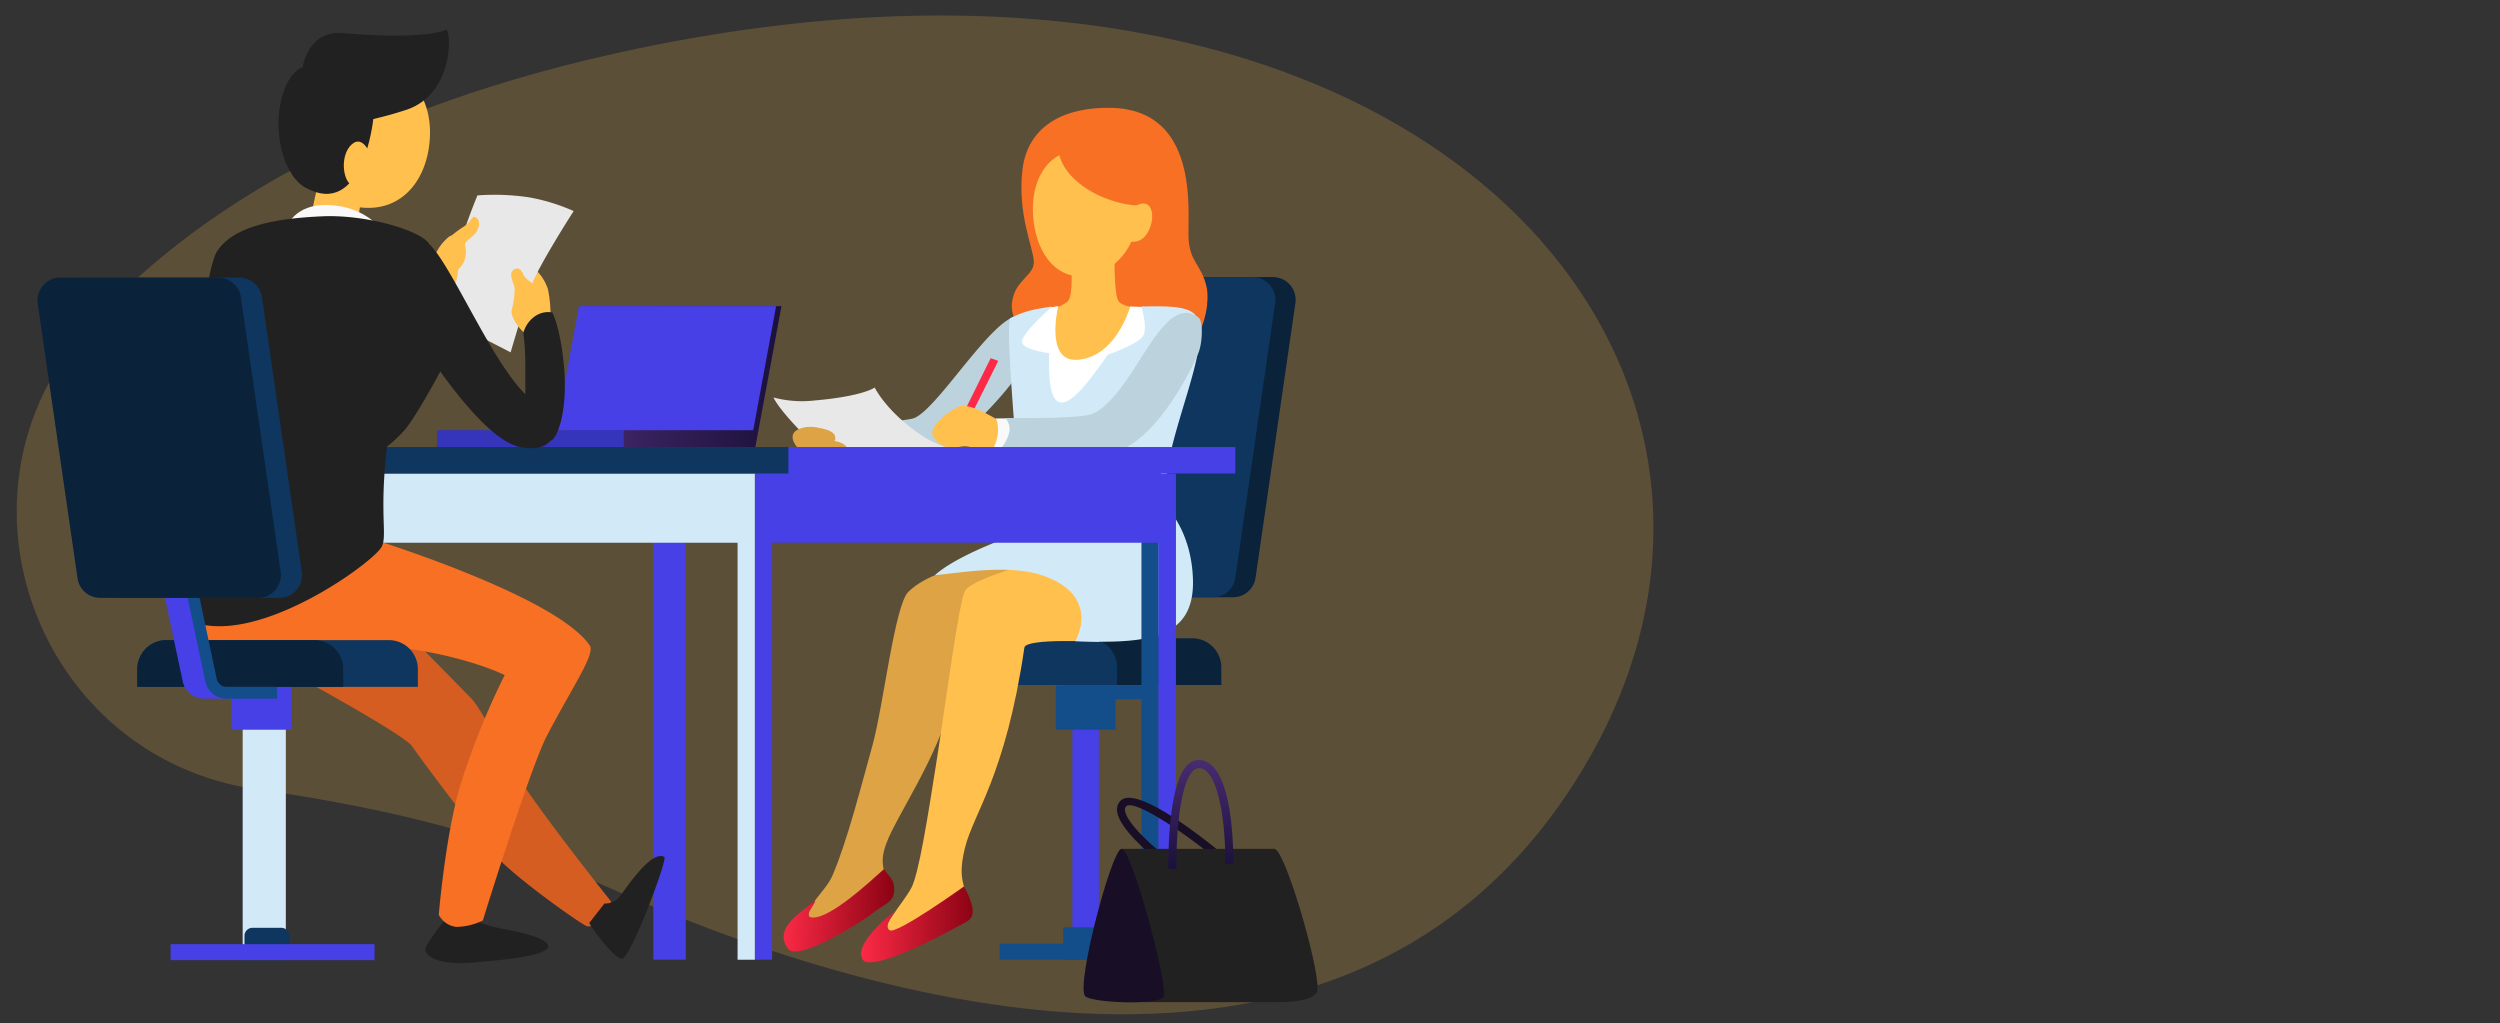 <svg id="Layer_1" data-name="Layer 1" xmlns="http://www.w3.org/2000/svg" xmlns:xlink="http://www.w3.org/1999/xlink" viewBox="0 0 439.07 179.73"><rect x="0" y="0" width="439.07" height="179.73" fill="#333333" stroke="none"/><defs><style>.cls-1,.cls-10{fill:#ffc04e;}.cls-1{opacity:0.2;}.cls-2{fill:#0a233a;}.cls-3{fill:#0f365f;}.cls-4{fill:#4640e6;}.cls-5{fill:#134d8a;}.cls-6{fill:#bcd2dd;}.cls-7{fill:#f9f9f9;}.cls-8{fill:#dda345;}.cls-9{fill:url(#_ÂÁ_Ï_ÌÌ_È_ËÂÌÚ_4);}.cls-11{fill:url(#_ÂÁ_Ï_ÌÌ_È_ËÂÌÚ_4-2);}.cls-12{fill:#f87024;}.cls-13{fill:#fff;}.cls-14{fill:#d2eaf8;}.cls-15{fill:#e8e8e8;}.cls-16{fill:#fc2a46;}.cls-17{fill:url(#_ÂÁ_Ï_ÌÌ_È_ËÂÌÚ_65);}.cls-18{fill:#3535bc;}.cls-19{fill:#d65d21;}.cls-20{fill:#212121;}.cls-21{fill:#180e26;}.cls-22{fill:url(#_ÂÁ_Ï_ÌÌ_È_ËÂÌÚ_2);}</style><linearGradient id="_ÂÁ_Ï_ÌÌ_È_ËÂÌÚ_4" x1="313.15" y1="237.56" x2="332.26" y2="237.56" gradientTransform="matrix(1, 0.04, -0.04, 1, -166.18, -89.64)" gradientUnits="userSpaceOnUse"><stop offset="0" stop-color="#fc2a46"/><stop offset="1" stop-color="#8c0314"/></linearGradient><linearGradient id="_ÂÁ_Ï_ÌÌ_È_ËÂÌÚ_4-2" x1="151.24" y1="162.35" x2="170.83" y2="162.35" gradientTransform="matrix(1, 0, 0, 1, 0, 0)" xlink:href="#_ÂÁ_Ï_ÌÌ_È_ËÂÌÚ_4"/><linearGradient id="_ÂÁ_Ï_ÌÌ_È_ËÂÌÚ_65" x1="98.05" y1="66.14" x2="137.25" y2="66.14" gradientUnits="userSpaceOnUse"><stop offset="0" stop-color="#482c71"/><stop offset="1" stop-color="#1b103b"/></linearGradient><linearGradient id="_ÂÁ_Ï_ÌÌ_È_ËÂÌÚ_2" x1="210.89" y1="152.61" x2="210.89" y2="133.48" gradientUnits="userSpaceOnUse"><stop offset="0" stop-color="#1b103b"/><stop offset="1" stop-color="#482c71"/></linearGradient></defs><title>new-illustration database</title><path class="cls-1" d="M15.52,57.42c-26.25,29.07-9.07,75.75,29.71,81.23,19.24,2.71,40,7.25,56.29,14.8,41.91,19.41,134.59,52.19,176.77-18.87s-28.91-154.9-166.52-126C63.16,18.76,33.52,37.48,15.52,57.42Z"/><path class="cls-2" d="M188.82,104.9h27.69a4,4,0,0,0,4-3.42l7-48.25a4,4,0,0,0-4-4.57H195.78a4,4,0,0,0-3.95,3.43l-7,48.25A4,4,0,0,0,188.82,104.9Z"/><path class="cls-3" d="M185.34,104.9H213a4,4,0,0,0,3.95-3.42l7-48.25a4,4,0,0,0-4-4.57H192.3a4,4,0,0,0-4,3.43l-7,48.25A4,4,0,0,0,185.34,104.9Z"/><path class="cls-2" d="M174.46,112.11h40a0,0,0,0,1,0,0v3.1a5.11,5.11,0,0,1-5.11,5.11h-29.8a5.11,5.11,0,0,1-5.11-5.11v-3.1A0,0,0,0,1,174.46,112.11Z" transform="translate(388.94 232.42) rotate(180)"/><path class="cls-3" d="M156.15,112.11h40a0,0,0,0,1,0,0v3.1a5.11,5.11,0,0,1-5.11,5.11h-29.8a5.11,5.11,0,0,1-5.11-5.11v-3.1A0,0,0,0,1,156.15,112.11Z" transform="translate(352.31 232.42) rotate(180)"/><rect class="cls-4" x="188.34" y="124.44" width="4.65" height="39.62" transform="translate(381.33 288.51) rotate(180)"/><rect class="cls-5" x="186.73" y="162.86" width="7.87" height="5.68" transform="translate(381.33 331.4) rotate(180)"/><rect class="cls-5" x="185.41" y="120.4" width="10.51" height="7.76"/><rect class="cls-5" x="175.56" y="165.73" width="31.53" height="2.81" transform="translate(382.64 334.28) rotate(180)"/><polygon class="cls-5" points="202.72 120.33 201.51 122.82 186.73 122.82 186.73 120.33 202.72 120.33"/><path class="cls-6" d="M180.85,57.18a9.79,9.79,0,0,1-.78,6.57c-4,7-14.06,15.58-15.9,16.5-2.41,1.21-18.54.08-18.54.08a6,6,0,0,0,1.35-3A2.33,2.33,0,0,0,146,75s13.27-1,14.59-1.59C165.62,71.31,178,49.22,180.85,57.18Z"/><path class="cls-7" d="M148.93,74.07l-4.37-.25a6.13,6.13,0,0,1,.66,3.1,5.35,5.35,0,0,1-1.11,3.47l4.62.81,1.7-4.88Z"/><path class="cls-8" d="M171.56,98.14c-3.85,1.92-8.67,2.58-12,5.77-2.43,2.31-4.41,20.1-6.33,27s-4.42,16.79-7,22.8c-1.38,3.25-5.67,5.9-3.74,8.27s11-2.33,12.42-6.05-1.51-3.46,1.66-9.87,10.07-16.67,11.69-27.92c.19-1.38,16-12.17,19.61-13.13-2-2.31-3.25-5.19-5.92-7S175.4,96.21,171.56,98.14Z"/><path class="cls-9" d="M138.44,166.67c1.71,2.27,13-4.82,14.75-6.24,1.95-1.61,3.7-1.88,3.85-3.85s-.84-2.64-1.82-3.91c-2.77,2.49-9.18,8.39-12.35,8.48-2.28.07.76-2.74.23-3C141.22,160,135.55,162.85,138.44,166.67Z"/><path class="cls-10" d="M184.24,98c-4.3,1.11-13.66,3.87-14.74,5.73s-3.3,19-4.93,29.42-3.23,20.47-4.53,22.82c-1.69,3.05-5.65,7.08-4.58,8.83s13.46-3.32,14-6.38-1.52-3.23,0-9.46,7.12-12.54,10.45-35.22c.25-1.74,13-1,13-1s3-1.89.3-8C191.06,100,184.24,98,184.24,98Z"/><path class="cls-11" d="M151.54,168.56c1.44,2.16,12.88-3.8,15.39-5.17,2.87-1.57,3.89-1.66,3.9-3.36s-1.53-4.35-1.53-4.35-11.81,8.48-13.05,7.7,1.16-3.57,1.16-3.57S149.62,165.67,151.54,168.56Z"/><path class="cls-12" d="M195.14,18.94c-8.32-.17-14.67,3.21-15.57,10.89s1.85,13.51,2,16.07-3.42,3.2-3.84,7.36,5.05,12.32,18.78,13,16.28-11.68,15.42-15.76-3.09-4.4-3.2-9S210.56,19.26,195.14,18.94Z"/><path class="cls-10" d="M188.14,46.4s.4,5.33-.56,6.45-5.49,2.35-5.49,2.35,5.44,12,10.09,11.84S202.39,54.5,202.39,54.5s-5-.37-5.9-1.54-.73-8-.73-8Z"/><path class="cls-13" d="M201.87,89c-.32.1,1.26,4.21-9.22,4.78a22.83,22.83,0,0,1-10.63-2s-4.45-33.41-3.27-34.44c.55-.49,1.75-2.57,3.88-3,.73-.15,3.23-.59,3.23-.59s-2.4,9.79,3.31,9.44c6.9-.42,9.32-9.36,9.32-9.36l3.25.12c2.75.12,4.66,2.06,5.27,2.44C208,57.09,201.63,89.1,201.87,89Z"/><path class="cls-14" d="M209.52,101.93c.22,10.43-8.23,11.12-20.67,10.68,1-1.81,3.45-8.25-5.56-11.48-5.84-2.09-14.46-.55-19.1-.11,4-3.62,13.86-7,13.86-7a107.49,107.49,0,0,0,14.63.34c10.71-.64,12.58-4.86,12.58-4.86S209.34,93.76,209.52,101.93Z"/><path class="cls-10" d="M199.72,35.74c.78,6.07-3,11.75-8.42,12.69s-9-3.43-9.76-9.51,1.55-11.57,7-12.5S199,29.66,199.72,35.74Z"/><path class="cls-12" d="M185.83,25.67c0,4.11,4.28,8.08,10.13,9.76s8.8-.16,8.62-1.52S203.22,25,197,23.51,185.86,21.43,185.83,25.67Z"/><path class="cls-10" d="M197.62,42.08a2.72,2.72,0,0,0,3.56-.69c1.55-1.94,1.55-5.12.08-5.58s-3.18,1.39-3.49,2.63A16,16,0,0,0,197.62,42.08Z"/><path class="cls-14" d="M205.41,89.64c-.28.5-2.14,4.61-12.63,5.18a52.37,52.37,0,0,1-13-1.36s-3.51-36.54-2.33-37.57a16.84,16.84,0,0,1,5.15-1.7c.74-.15,1.51-.25,2.06-.35.19,2.8-1.91,16.84,1.8,16.86,3.51,0,10.24-12.35,14.14-16.9.36,0,.81.05,1.23,0,2.67,0,6.26-.08,7.78,1.21,3.79,3.23-2.86,17.23-4.47,26.74C204.32,86.62,205.36,89.72,205.41,89.64Z"/><path class="cls-15" d="M135.85,69.81s.65,1.76,5.34,6.52a13.1,13.1,0,0,0,5.66,3l22.6-.27a15.41,15.41,0,0,1-8.17-3c-5.74-4-7.66-8-7.66-8s-2,1.53-10.51,2.27A19.51,19.51,0,0,1,135.85,69.81Z"/><path class="cls-8" d="M139.32,76.18c.42-.92,2.38-1.43,4-1.14s3.11.67,3.33,1.54-.2.84-.2.84,1.79.25,2.28,1.15-.15,1.09-.15,1.09-6.55.15-7.44-.2S138.77,77.38,139.32,76.18Z"/><path class="cls-13" d="M185.49,62.2s-5.86-.61-6-2.1S184.61,54,184.61,54l.45,1.09a47.8,47.8,0,0,0,.17,5.78A7.44,7.44,0,0,1,185.49,62.2Z"/><path class="cls-13" d="M194.08,62.46s6-2,6.74-3.59-.35-4.93-.35-4.93l-2.72,2.74Z"/><polygon class="cls-16" points="168.58 73.85 173.99 62.91 175.32 63.38 169.75 74.56 168.58 73.85"/><path class="cls-10" d="M175.34,73.82s-4.91-3.08-6.75-2.47-5.45,3.55-4.77,5.11a3.93,3.93,0,0,0,4,2.24,4.26,4.26,0,0,1,2.5-.21c.81.27,4.59.45,5.47-.3S175.34,73.82,175.34,73.82Z"/><path class="cls-7" d="M178.19,73.48h-3.36s.42.24.45,2a6.61,6.61,0,0,1-.8,3.15l3.61.39,1.36-3.86Z"/><path class="cls-6" d="M210.47,55.74c.9.65.71,4.54,0,6.26-2.43,5.64-7.73,14.45-13.34,16.88-7.32,3.18-14.22,0-21.37-.09a6.89,6.89,0,0,0,1.52-3,2.81,2.81,0,0,0-.74-2.37c3.28,0,13.71.15,15.63-.86C199.48,68.7,204,51.07,210.47,55.74Z"/><polygon class="cls-17" points="102.62 53.76 98.05 78.51 132.66 78.51 137.25 53.76 102.62 53.76"/><rect class="cls-18" x="76.75" y="75.55" width="32.79" height="2.96" transform="translate(186.29 154.06) rotate(180)"/><polygon class="cls-4" points="132.29 75.55 136.31 53.76 101.68 53.76 97.66 75.55 132.29 75.55"/><rect class="cls-5" x="200.47" y="83.17" width="3.03" height="85.38"/><rect class="cls-4" x="114.74" y="83.02" width="5.7" height="85.53"/><rect class="cls-4" x="138.15" y="78.51" width="78.8" height="4.65"/><polygon class="cls-4" points="203.88 83.17 203.88 83.02 132.54 83.02 132.54 83.17 132.51 83.17 132.51 168.55 135.6 168.55 135.6 95.32 203.45 95.32 203.45 168.55 206.53 168.55 206.53 83.17 203.88 83.17"/><polygon class="cls-14" points="60.09 83.16 65.79 95.32 129.54 95.32 129.54 168.56 132.57 168.56 132.57 83.16 60.09 83.16"/><rect class="cls-14" x="42.62" y="83.02" width="5.7" height="85.53"/><rect class="cls-3" x="60.09" y="78.51" width="78.37" height="4.65"/><path class="cls-10" d="M93.57,46.93a8.07,8.07,0,0,1,2.68,3.94,23.15,23.15,0,0,1,.44,4.8s-3.43.19-3.43-.06-1.63-4.49-1.57-4.74S93.57,46.93,93.57,46.93Z"/><polygon class="cls-10" points="63.68 33.36 62.24 42.65 53.91 41.16 56.4 29.69 63.68 33.36"/><path class="cls-19" d="M42.37,113.42s28.31,15.13,30,17.63,13.07,17.64,15.54,20.12c4,4,14.85,11.66,15.27,11.52a4.17,4.17,0,0,0,2.5-.83,5.19,5.19,0,0,0,1.62-3.56s-14.67-18.37-18-24.62-5.41-9.85-6.52-11-18.48-18.81-18.48-18.81Z"/><path class="cls-20" d="M78.75,160.76s-3.57,4.52-4,5.65S76.31,170,85,168.86c0,0,11.3-.75,11.3-2.64s-8.1-3.05-9.42-3.39-3.26-1-3.26-1Z"/><path class="cls-20" d="M78.19,63.62S74,71.7,71.28,75.28a24.1,24.1,0,0,1-4.79,4.24V63l5-7.91Z"/><path class="cls-15" d="M89.68,61.88s2.41-8.25,3.66-11.74,7.41-13.07,7.41-13.07a33.36,33.36,0,0,0-7.83-2.41,40.85,40.85,0,0,0-9.07-.34A107.4,107.4,0,0,0,80,45.39a66.29,66.29,0,0,0-1.33,10.83Z"/><path class="cls-10" d="M75.42,25.17c-.72,6.85-5.1,12-12,11.27A12.46,12.46,0,1,1,66.1,11.65C72.94,12.37,76.15,18.33,75.42,25.17Z"/><path class="cls-20" d="M78.42,5.2c1,1.1.91,11.41-7,14.07-3,1-5.86,1.64-5.86,1.64s-1.79,17.73-12,12c-3.4-1.92-5.5-8.69-4.34-14.58s3.93-6.52,3.93-6.52.88-6.48,7-6C75.22,7.09,78.42,5.2,78.42,5.2Z"/><path class="cls-10" d="M65,27s-1.31-3.38-3.23-1.64c-2.23,2-1.6,7.21.65,7.44,1.53.17,2.16-1.87,2.16-1.87Z"/><path class="cls-12" d="M28.33,100.75s.71,7.91,4.54,10.91,23.51,1.23,28.87,1.41c17.19.56,26.9,5.49,26.9,5.49A132.53,132.53,0,0,0,81,137.43c-2.71,8.52-3.94,23.24-3.94,23.24a4,4,0,0,0,3.09,2.12,11,11,0,0,0,4.65-1.13S93,135.1,96.09,129.14c4.67-8.89,8.5-14.31,7.48-15.79-6.16-9-40.14-19.3-40.14-19.3Z"/><path class="cls-7" d="M50.3,40s1.3-4.21,7.33-4c6.78.25,9.53,4.56,9.53,4.56Z"/><path class="cls-10" d="M83.54,38.16c-.61-.37-.82.78-2,1.58a22.32,22.32,0,0,0-2.17,1.58,2,2,0,0,0-.57.3,8.54,8.54,0,0,0-2.39,3.2,4.22,4.22,0,0,0,.63,2.08c.18.21,2.89,3,2.89,3a7.66,7.66,0,0,0,.49-2.18c0-.69.77-.78,1.23-2.19a4.6,4.6,0,0,0,0-2.52,1.33,1.33,0,0,1,.08-.32c.17-.48,1.56-1.16,2.1-2.24S84.15,38.52,83.54,38.16Z"/><path class="cls-10" d="M90.88,57.13s-1.25-1.62-1-2.75a13.83,13.83,0,0,0,.5-3.74c-.12-.88-.87-2.12-.5-2.87s1.5-1,2,.37,3.37,2.25,3.87,4a13.78,13.78,0,0,1,.13,4.49l-2.62,2.62A7.06,7.06,0,0,1,90.88,57.13Z"/><path class="cls-20" d="M99.08,64.71C98.5,57.63,97,54.88,97,54.88a4,4,0,0,0-3.16.75,5.17,5.17,0,0,0-1.92,2.83,48.39,48.39,0,0,1,.34,5.33c0,1.19,0,3.37,0,5.43-6-5.84-13-22.74-16.9-26.38a1.6,1.6,0,0,0-.11-.19c-1.84-2.33-11.16-5-18.65-4.66s-15.48,1.49-18.48,6.16-6.36,47.21-7.89,53-1.73,12.69,8.1,12.83c11.66.16,27.57-11.62,28.73-14S66,88.93,69,71.28a131.74,131.74,0,0,1,3.39-13.4c3.13,5,12.56,19.41,19,20.64,2.8.54,4.48-.07,5.31-1.14a.79.79,0,0,0,.27-.1C98.08,76.44,99.67,71.78,99.08,64.71Z"/><rect class="cls-14" x="45.55" y="124.53" width="4.65" height="39.62"/><path class="cls-3" d="M44.34,162.95h5.06a1.4,1.4,0,0,1,1.4,1.4v4.28a0,0,0,0,1,0,0H42.94a0,0,0,0,1,0,0v-4.28A1.4,1.4,0,0,1,44.34,162.95Z"/><rect class="cls-4" x="40.62" y="120.29" width="10.51" height="7.87"/><rect class="cls-4" x="29.96" y="165.82" width="35.82" height="2.81"/><path class="cls-3" d="M73.39,117.53v3.1H24.11v-3.1a5.1,5.1,0,0,1,5.11-5.11H68.28A5.11,5.11,0,0,1,73.39,117.53Z"/><path class="cls-2" d="M60.29,117.53v3.1H24.11v-3.1a5.1,5.1,0,0,1,5.11-5.11h26A5.11,5.11,0,0,1,60.29,117.53Z"/><path class="cls-4" d="M44.74,122.32l-4.83.39H35.84a3.84,3.84,0,0,1-3.74-3l-3.67-17.31,4.08-.43,3.67,17.31a1.75,1.75,0,0,0,1.71,1.39h6.83Z"/><path class="cls-5" d="M48.69,122.71H39.81a3.84,3.84,0,0,1-3.74-3L32.4,102.36l2-.43,3.67,17.31a1.75,1.75,0,0,0,1.71,1.39h8.88Z"/><path class="cls-3" d="M49,105H21.27a4,4,0,0,1-4-3.43l-7-48.25a4,4,0,0,1,4-4.56H42a4,4,0,0,1,4,3.42l7,48.25A4,4,0,0,1,49,105Z"/><path class="cls-2" d="M45.31,105H17.62a4,4,0,0,1-4-3.43l-7-48.25a4,4,0,0,1,4-4.56H38.35a4,4,0,0,1,3.95,3.42l7,48.25A4,4,0,0,1,45.31,105Z"/><path class="cls-20" d="M103.49,162.09c.29.67,4.27,6.25,5.75,6.28s8.06-17.52,7.44-17.87c-2.44-1.33-7.07,6.12-8.06,7.22a3.16,3.16,0,0,1-2.45.95Z"/><path class="cls-21" d="M204,151.63c-.77-.59-7.55-5.87-7.81-9.23a2.17,2.17,0,0,1,.58-1.74c2.69-2.83,14.12,6.18,17.56,9l-.89,1.08c-6.59-5.42-14.46-10.38-15.65-9.12a.76.76,0,0,0-.21.66c.19,2.32,5.31,6.73,7.27,8.23Z"/><path class="cls-20" d="M224,149.15v-.06H196.9V176H224c3.09,0,6.33-.25,7.25-1.69C232.44,172.48,226.14,150.43,224,149.15Z"/><path class="cls-22" d="M205.2,152.61c0-1.54-.16-15.14,3.49-18.38a2.77,2.77,0,0,1,2.26-.73c5.75.79,5.67,16.46,5.64,18.25l-1.4,0c.1-6.26-1-16.36-4.43-16.83a1.38,1.38,0,0,0-1.14.39c-2.68,2.38-3.09,13.3-3,17.3Z"/><path class="cls-21" d="M190.54,174.9c.81,1.23,12.81,1.68,13.8.19s-5.66-26.6-7.44-26S189.05,172.61,190.54,174.9Z"/></svg>